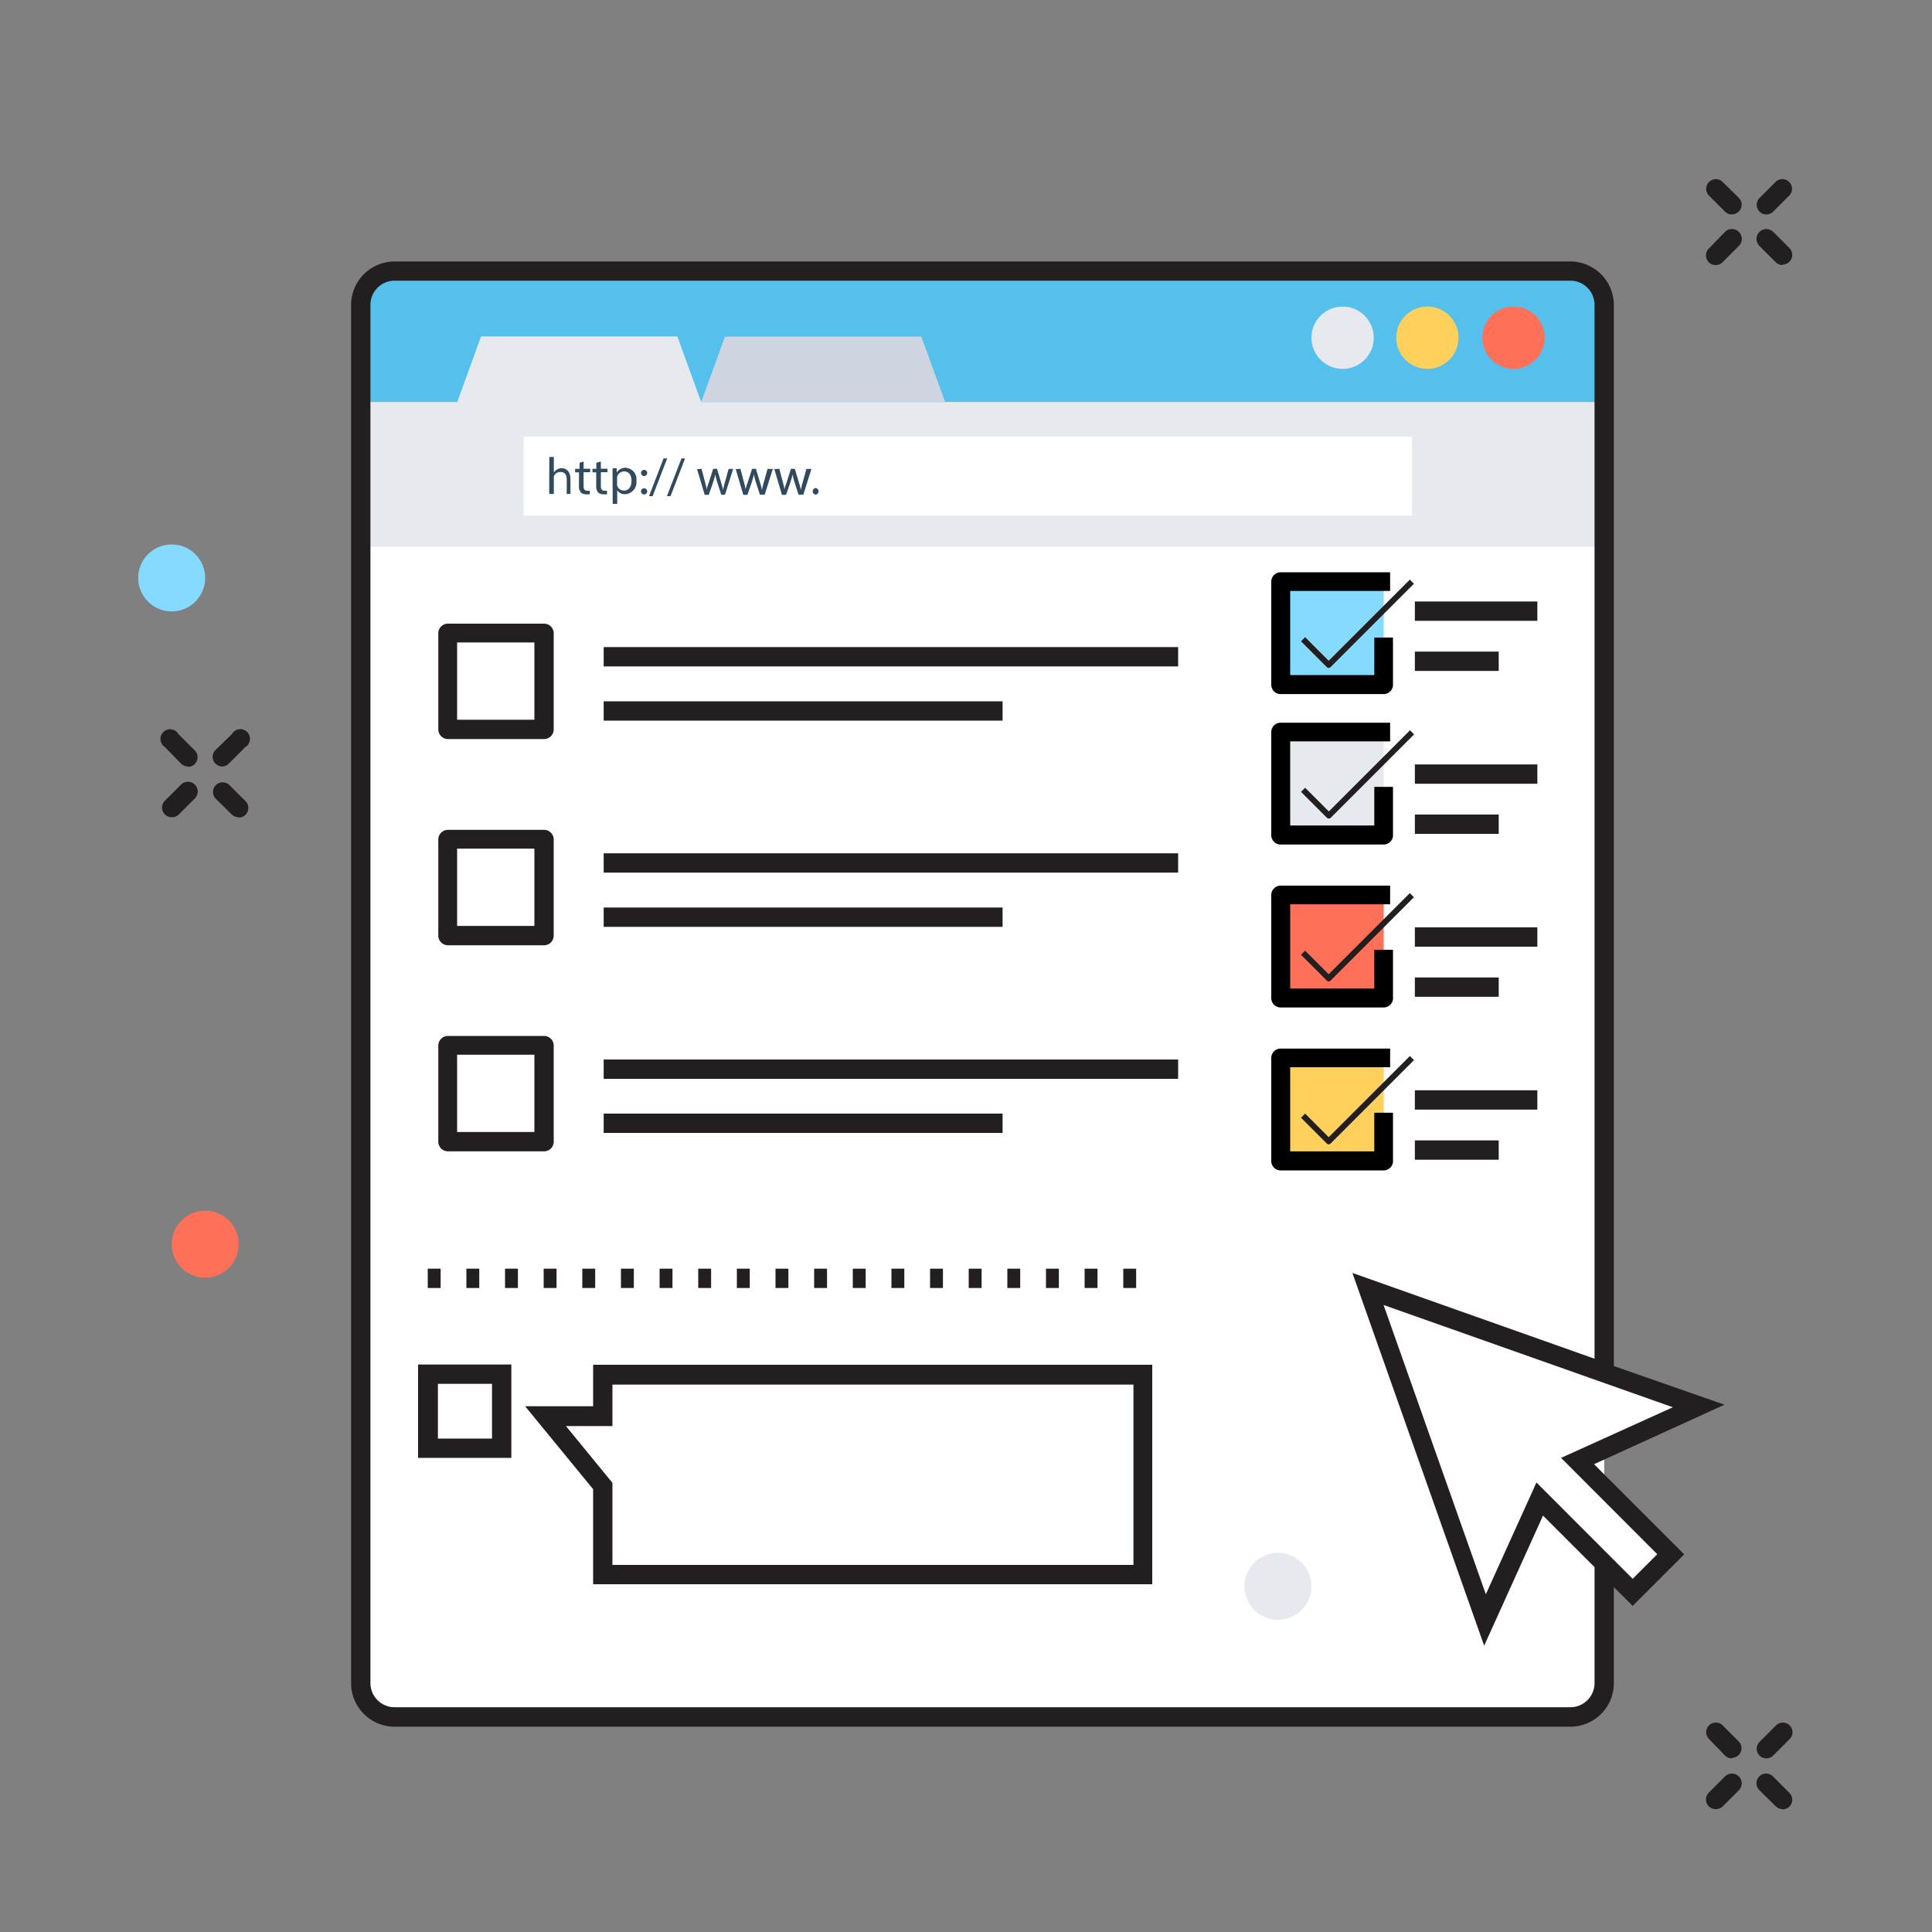 <svg id="Calque_1" data-name="Calque 1" xmlns="http://www.w3.org/2000/svg" viewBox="0 0 150 150"><rect x="0" y="0" width="150" height="150" fill="#808080" stroke="none"/><defs><style>.cls-1,.cls-10{fill:#231f20;}.cls-2{fill:#ff7058;}.cls-3{fill:#fff;}.cls-4{fill:#e6e9ee;}.cls-5{fill:#54c0eb;}.cls-6{fill:#ffd05b;}.cls-7{fill:#ced5e0;}.cls-8{fill:#324a5e;}.cls-9{fill:#84dbff;}.cls-10{stroke:#000;stroke-miterlimit:10;}</style></defs><title>logiciel-enterprise-service-management-portail-web</title><path class="cls-1" d="M137.14,16.65a.75.75,0,0,1-.53-1.28l1.26-1.26a.75.75,0,0,1,1.06,1.06l-1.26,1.26A.75.75,0,0,1,137.14,16.65Z"/><path class="cls-1" d="M133.2,20.58a.75.75,0,0,1-.53-1.28L133.93,18A.75.75,0,0,1,135,19.1l-1.26,1.26A.75.75,0,0,1,133.2,20.58Z"/><path class="cls-1" d="M138.4,20.58a.75.75,0,0,1-.53-.22l-1.26-1.26A.75.75,0,0,1,137.67,18l1.26,1.26a.75.75,0,0,1-.53,1.28Z"/><path class="cls-1" d="M134.46,16.65a.75.75,0,0,1-.53-.22l-1.26-1.26a.75.75,0,0,1,1.06-1.06L135,15.36a.75.75,0,0,1-.53,1.28Z"/><path class="cls-1" d="M17.26,59.51a.75.75,0,0,1-.53-1.28L18,57A.75.75,0,1,1,19.05,58l-1.26,1.26A.75.75,0,0,1,17.26,59.51Z"/><path class="cls-1" d="M13.33,63.45a.75.75,0,0,1-.53-1.28l1.26-1.26A.75.75,0,0,1,15.12,62l-1.26,1.26A.75.75,0,0,1,13.33,63.45Z"/><path class="cls-1" d="M18.52,63.45a.75.75,0,0,1-.53-.22L16.74,62a.75.75,0,0,1,1.06-1.06l1.26,1.26a.75.75,0,0,1-.53,1.28Z"/><path class="cls-1" d="M14.59,59.51a.75.75,0,0,1-.53-.22L12.8,58A.75.75,0,1,1,13.86,57l1.26,1.26a.75.75,0,0,1-.53,1.28Z"/><path class="cls-1" d="M137.14,136.52a.75.75,0,0,1-.53-1.28l1.26-1.26a.75.75,0,1,1,1.06,1.06l-1.26,1.26A.75.75,0,0,1,137.14,136.52Z"/><path class="cls-1" d="M133.2,140.46a.75.75,0,0,1-.53-1.28l1.26-1.26A.75.75,0,1,1,135,139l-1.26,1.26A.75.75,0,0,1,133.2,140.46Z"/><path class="cls-1" d="M138.4,140.46a.75.75,0,0,1-.53-.22L136.61,139a.75.75,0,1,1,1.06-1.06l1.26,1.26a.75.75,0,0,1-.53,1.28Z"/><path class="cls-1" d="M134.46,136.52a.75.75,0,0,1-.53-.22L132.67,135a.75.75,0,0,1,1.06-1.06l1.26,1.26a.75.75,0,0,1-.53,1.28Z"/><circle class="cls-2" cx="15.93" cy="96.6" r="2.6"/><rect class="cls-3" x="28.01" y="21.05" width="96.54" height="112.26" rx="2.63" ry="2.63"/><path class="cls-4" d="M124.55,42.45V23.68A2.63,2.63,0,0,0,121.92,21H30.64A2.63,2.63,0,0,0,28,23.68V42.45Z"/><path class="cls-5" d="M124.55,23.67v7.54H54.44l-1.85-5.09H37.35L35.5,31.21H28V23.67A2.63,2.63,0,0,1,30.64,21h91.28A2.63,2.63,0,0,1,124.55,23.67Z"/><circle class="cls-2" cx="117.51" cy="26.22" r="2.42"/><circle class="cls-6" cx="110.82" cy="26.22" r="2.42"/><circle class="cls-4" cx="104.24" cy="26.22" r="2.42"/><polygon class="cls-7" points="73.38 31.21 54.44 31.21 56.29 26.13 71.53 26.13 73.38 31.21"/><rect class="cls-3" x="40.66" y="33.9" width="68.97" height="6.13"/><path class="cls-8" d="M42.65,35.48H43V36.7h0a.66.66,0,0,1,.25-.25.73.73,0,0,1,.36-.1c.26,0,.68.16.68.84v1.16H44V37.23c0-.32-.12-.58-.45-.58A.51.51,0,0,0,43,37a.45.45,0,0,0,0,.17v1.18h-.36Z"/><path class="cls-8" d="M45.31,35.83v.56h.51v.27h-.51v1.06c0,.24.07.38.27.38a.8.8,0,0,0,.21,0l0,.27a.87.87,0,0,1-.32,0,.49.49,0,0,1-.38-.15.72.72,0,0,1-.14-.51V36.67h-.3V36.4H45v-.47Z"/><path class="cls-8" d="M46.65,35.83v.56h.51v.27h-.51v1.06c0,.24.07.38.27.38a.8.8,0,0,0,.21,0l0,.27a.87.87,0,0,1-.32,0,.49.49,0,0,1-.38-.15.72.72,0,0,1-.14-.51V36.67H46V36.4h.3v-.47Z"/><path class="cls-8" d="M47.56,37c0-.25,0-.45,0-.64h.32l0,.34h0a.77.77,0,0,1,.7-.38.89.89,0,0,1,.83,1,.93.93,0,0,1-.89,1.05.69.69,0,0,1-.6-.31h0v1.06h-.35Zm.35.52a.82.82,0,0,0,0,.15.55.55,0,0,0,.53.42c.38,0,.59-.31.59-.76s-.21-.73-.58-.73a.57.57,0,0,0-.54.44.6.6,0,0,0,0,.15Z"/><path class="cls-8" d="M49.77,36.72a.24.24,0,1,1,.48,0,.24.24,0,1,1-.48,0Zm0,1.43a.24.24,0,1,1,.48,0,.24.24,0,1,1-.48,0Z"/><path class="cls-8" d="M50.39,38.52l1.13-2.93h.28l-1.13,2.93Z"/><path class="cls-8" d="M51.78,38.52l1.13-2.93h.28l-1.13,2.93Z"/><path class="cls-8" d="M54.47,36.4l.26,1c.06.22.11.42.15.62h0c0-.2.11-.41.17-.62l.32-1h.3l.3,1c.07.23.13.44.17.64h0a5.88,5.88,0,0,1,.15-.63l.28-1h.35l-.63,2H56l-.3-.93a6.18,6.18,0,0,1-.17-.64h0a5.58,5.58,0,0,1-.18.65l-.32.93h-.32l-.59-2Z"/><path class="cls-8" d="M57.49,36.4l.26,1c.06.22.11.42.15.62h0c0-.2.11-.41.17-.62l.32-1h.3l.3,1c.07.23.13.44.17.64h0a5.91,5.91,0,0,1,.15-.63l.28-1H60l-.63,2H59l-.3-.93a6.18,6.18,0,0,1-.17-.64h0a5.58,5.58,0,0,1-.18.65l-.32.93h-.32l-.59-2Z"/><path class="cls-8" d="M60.51,36.4l.26,1c.06.22.11.42.15.62h0c0-.2.11-.41.17-.62l.32-1h.3l.3,1c.07.23.13.44.17.64h0a5.88,5.88,0,0,1,.15-.63l.28-1H63l-.63,2H62l-.3-.93a6.18,6.18,0,0,1-.17-.64h0a5.58,5.58,0,0,1-.18.65l-.32.93h-.32l-.59-2Z"/><path class="cls-8" d="M63.1,38.14a.24.24,0,0,1,.24-.25.26.26,0,0,1,0,.51A.24.24,0,0,1,63.1,38.14Z"/><rect class="cls-1" x="109.85" y="46.7" width="9.51" height="1.5"/><rect class="cls-1" x="109.85" y="50.59" width="6.51" height="1.5"/><rect class="cls-1" x="109.85" y="59.35" width="9.51" height="1.5"/><rect class="cls-1" x="109.85" y="63.24" width="6.51" height="1.5"/><rect class="cls-1" x="109.85" y="72" width="9.51" height="1.5"/><rect class="cls-1" x="109.85" y="75.89" width="6.51" height="1.5"/><rect class="cls-1" x="109.85" y="84.65" width="9.51" height="1.5"/><rect class="cls-1" x="109.85" y="88.54" width="6.51" height="1.5"/><path class="cls-1" d="M88.21,100h-1v-1.5h1Zm-3,0h-1v-1.5h1Zm-3,0h-1v-1.5h1Zm-3,0h-1v-1.5h1Zm-3,0h-1v-1.5h1Zm-3,0h-1v-1.5h1Zm-3,0h-1v-1.5h1Zm-3,0h-1v-1.5h1Zm-3,0h-1v-1.5h1Zm-3,0h-1v-1.5h1Zm-3,0h-1v-1.5h1Zm-3,0h-1v-1.5h1Zm-3,0h-1v-1.5h1Zm-3,0h-1v-1.5h1Zm-3,0h-1v-1.5h1Zm-3,0h-1v-1.5h1Zm-3,0h-1v-1.5h1Zm-3,0h-1v-1.5h1Zm-3,0h-1v-1.5h1Z"/><path class="cls-1" d="M39.7,113.19H32.46v-7.25H39.7ZM34,111.69H38.2v-4.25H34Z"/><path class="cls-1" d="M89.46,123H46.05v-7.38l-5.28-6.44h5.28v-3.22H89.46Zm-41.91-1.5H88v-14H47.55v3.22H43.94l3.61,4.41Z"/><polygon class="cls-3" points="131.88 109.15 106.19 100.06 115.27 125.76 119.52 116.37 126.76 123.61 129.73 120.63 122.49 113.39 131.88 109.15"/><path class="cls-1" d="M133.89,109.06l-8.59-3V23.68a3.39,3.39,0,0,0-3.38-3.38H30.64a3.38,3.38,0,0,0-3.38,3.38v107a3.38,3.38,0,0,0,3.38,3.38h91.28a3.38,3.38,0,0,0,3.38-3.38v-7.46l1.46,1.46,4-4-7-7ZM123.8,130.67a1.88,1.88,0,0,1-1.88,1.88H30.64a1.88,1.88,0,0,1-1.88-1.88v-107a1.88,1.88,0,0,1,1.88-1.88h91.28a1.88,1.88,0,0,1,1.88,1.88v81.82L105,98.83l10.23,28.94,4.57-10.1,4,4Zm4.87-10-1.91,1.91-7.47-7.48-3.93,8.68-7.94-22.46,22.46,7.94-8.68,3.93Z"/><circle class="cls-4" cx="99.22" cy="123.16" r="2.6"/><circle class="cls-9" cx="13.33" cy="44.87" r="2.6"/><polyline class="cls-6" points="107.43 86.95 107.43 90.15 99.44 90.15 99.44 82.16 107.43 82.16"/><path class="cls-10" d="M107.43,90.37h-8a.23.23,0,0,1-.23-.23v-8a.23.23,0,0,1,.23-.23h8v.45H99.67v7.53h7.53v-3h.45v3.2A.23.23,0,0,1,107.43,90.37Z"/><path class="cls-1" d="M103.17,88.85a.23.23,0,0,1-.16-.07l-2-2,.32-.32,1.83,1.83,6.3-6.3.32.32-6.46,6.46A.23.23,0,0,1,103.17,88.85Z"/><polyline class="cls-9" points="107.43 49.96 107.43 53.16 99.44 53.16 99.44 45.17 107.43 45.17"/><path class="cls-10" d="M107.43,53.39h-8a.23.23,0,0,1-.23-.23v-8a.23.23,0,0,1,.23-.23h8v.45H99.67v7.53h7.53V50h.45v3.2A.23.23,0,0,1,107.43,53.39Z"/><path class="cls-1" d="M103.17,51.86h0a.23.23,0,0,1-.16-.07l-2-2,.32-.32,1.83,1.83,6.3-6.3.32.32-6.46,6.46A.23.23,0,0,1,103.17,51.86Z"/><polyline class="cls-4" points="107.43 61.65 107.43 64.85 99.44 64.85 99.44 56.86 107.43 56.86"/><path class="cls-10" d="M107.43,65.07h-8a.23.23,0,0,1-.23-.23v-8a.23.23,0,0,1,.23-.23h8v.45H99.67v7.53h7.53v-3h.45v3.2A.23.23,0,0,1,107.43,65.07Z"/><path class="cls-1" d="M103.17,63.55h0a.23.23,0,0,1-.16-.07l-2-2,.32-.32L103.17,63l6.3-6.3.32.32-6.46,6.46A.23.23,0,0,1,103.17,63.55Z"/><polyline class="cls-2" points="107.43 74.3 107.43 77.5 99.44 77.5 99.44 69.51 107.43 69.51"/><path class="cls-10" d="M107.43,77.72h-8a.23.23,0,0,1-.23-.23v-8a.23.23,0,0,1,.23-.23h8v.45H99.67v7.53h7.53v-3h.45v3.2A.23.23,0,0,1,107.43,77.72Z"/><path class="cls-1" d="M103.17,76.2a.23.23,0,0,1-.16-.07l-2-2,.32-.32,1.83,1.83,6.3-6.3.32.32-6.46,6.46A.23.23,0,0,1,103.17,76.2Z"/><path class="cls-1" d="M42.24,48.42H34.78a.75.75,0,0,0-.75.75v7.46a.75.75,0,0,0,.75.75h7.46a.75.75,0,0,0,.75-.75h0V49.17A.75.75,0,0,0,42.24,48.42Zm-.75,7.46h-6v-6h6Z"/><rect class="cls-1" x="46.87" y="50.24" width="44.6" height="1.5"/><rect class="cls-1" x="46.87" y="54.45" width="30.97" height="1.5"/><path class="cls-1" d="M42.24,64.43H34.78a.75.75,0,0,0-.75.75v7.46a.75.75,0,0,0,.75.75h7.46a.75.75,0,0,0,.75-.75V65.18A.75.75,0,0,0,42.24,64.43Zm-.75,7.46h-6v-6h6Z"/><rect class="cls-1" x="46.87" y="66.25" width="44.6" height="1.5"/><rect class="cls-1" x="46.87" y="70.46" width="30.97" height="1.5"/><path class="cls-1" d="M42.24,80.43H34.78a.75.75,0,0,0-.75.75v7.46a.75.75,0,0,0,.75.75h7.46a.75.75,0,0,0,.75-.75V81.18A.75.75,0,0,0,42.24,80.43Zm-.75,7.46h-6v-6h6Z"/><rect class="cls-1" x="46.87" y="82.26" width="44.6" height="1.5"/><rect class="cls-1" x="46.87" y="86.46" width="30.97" height="1.5"/></svg>
